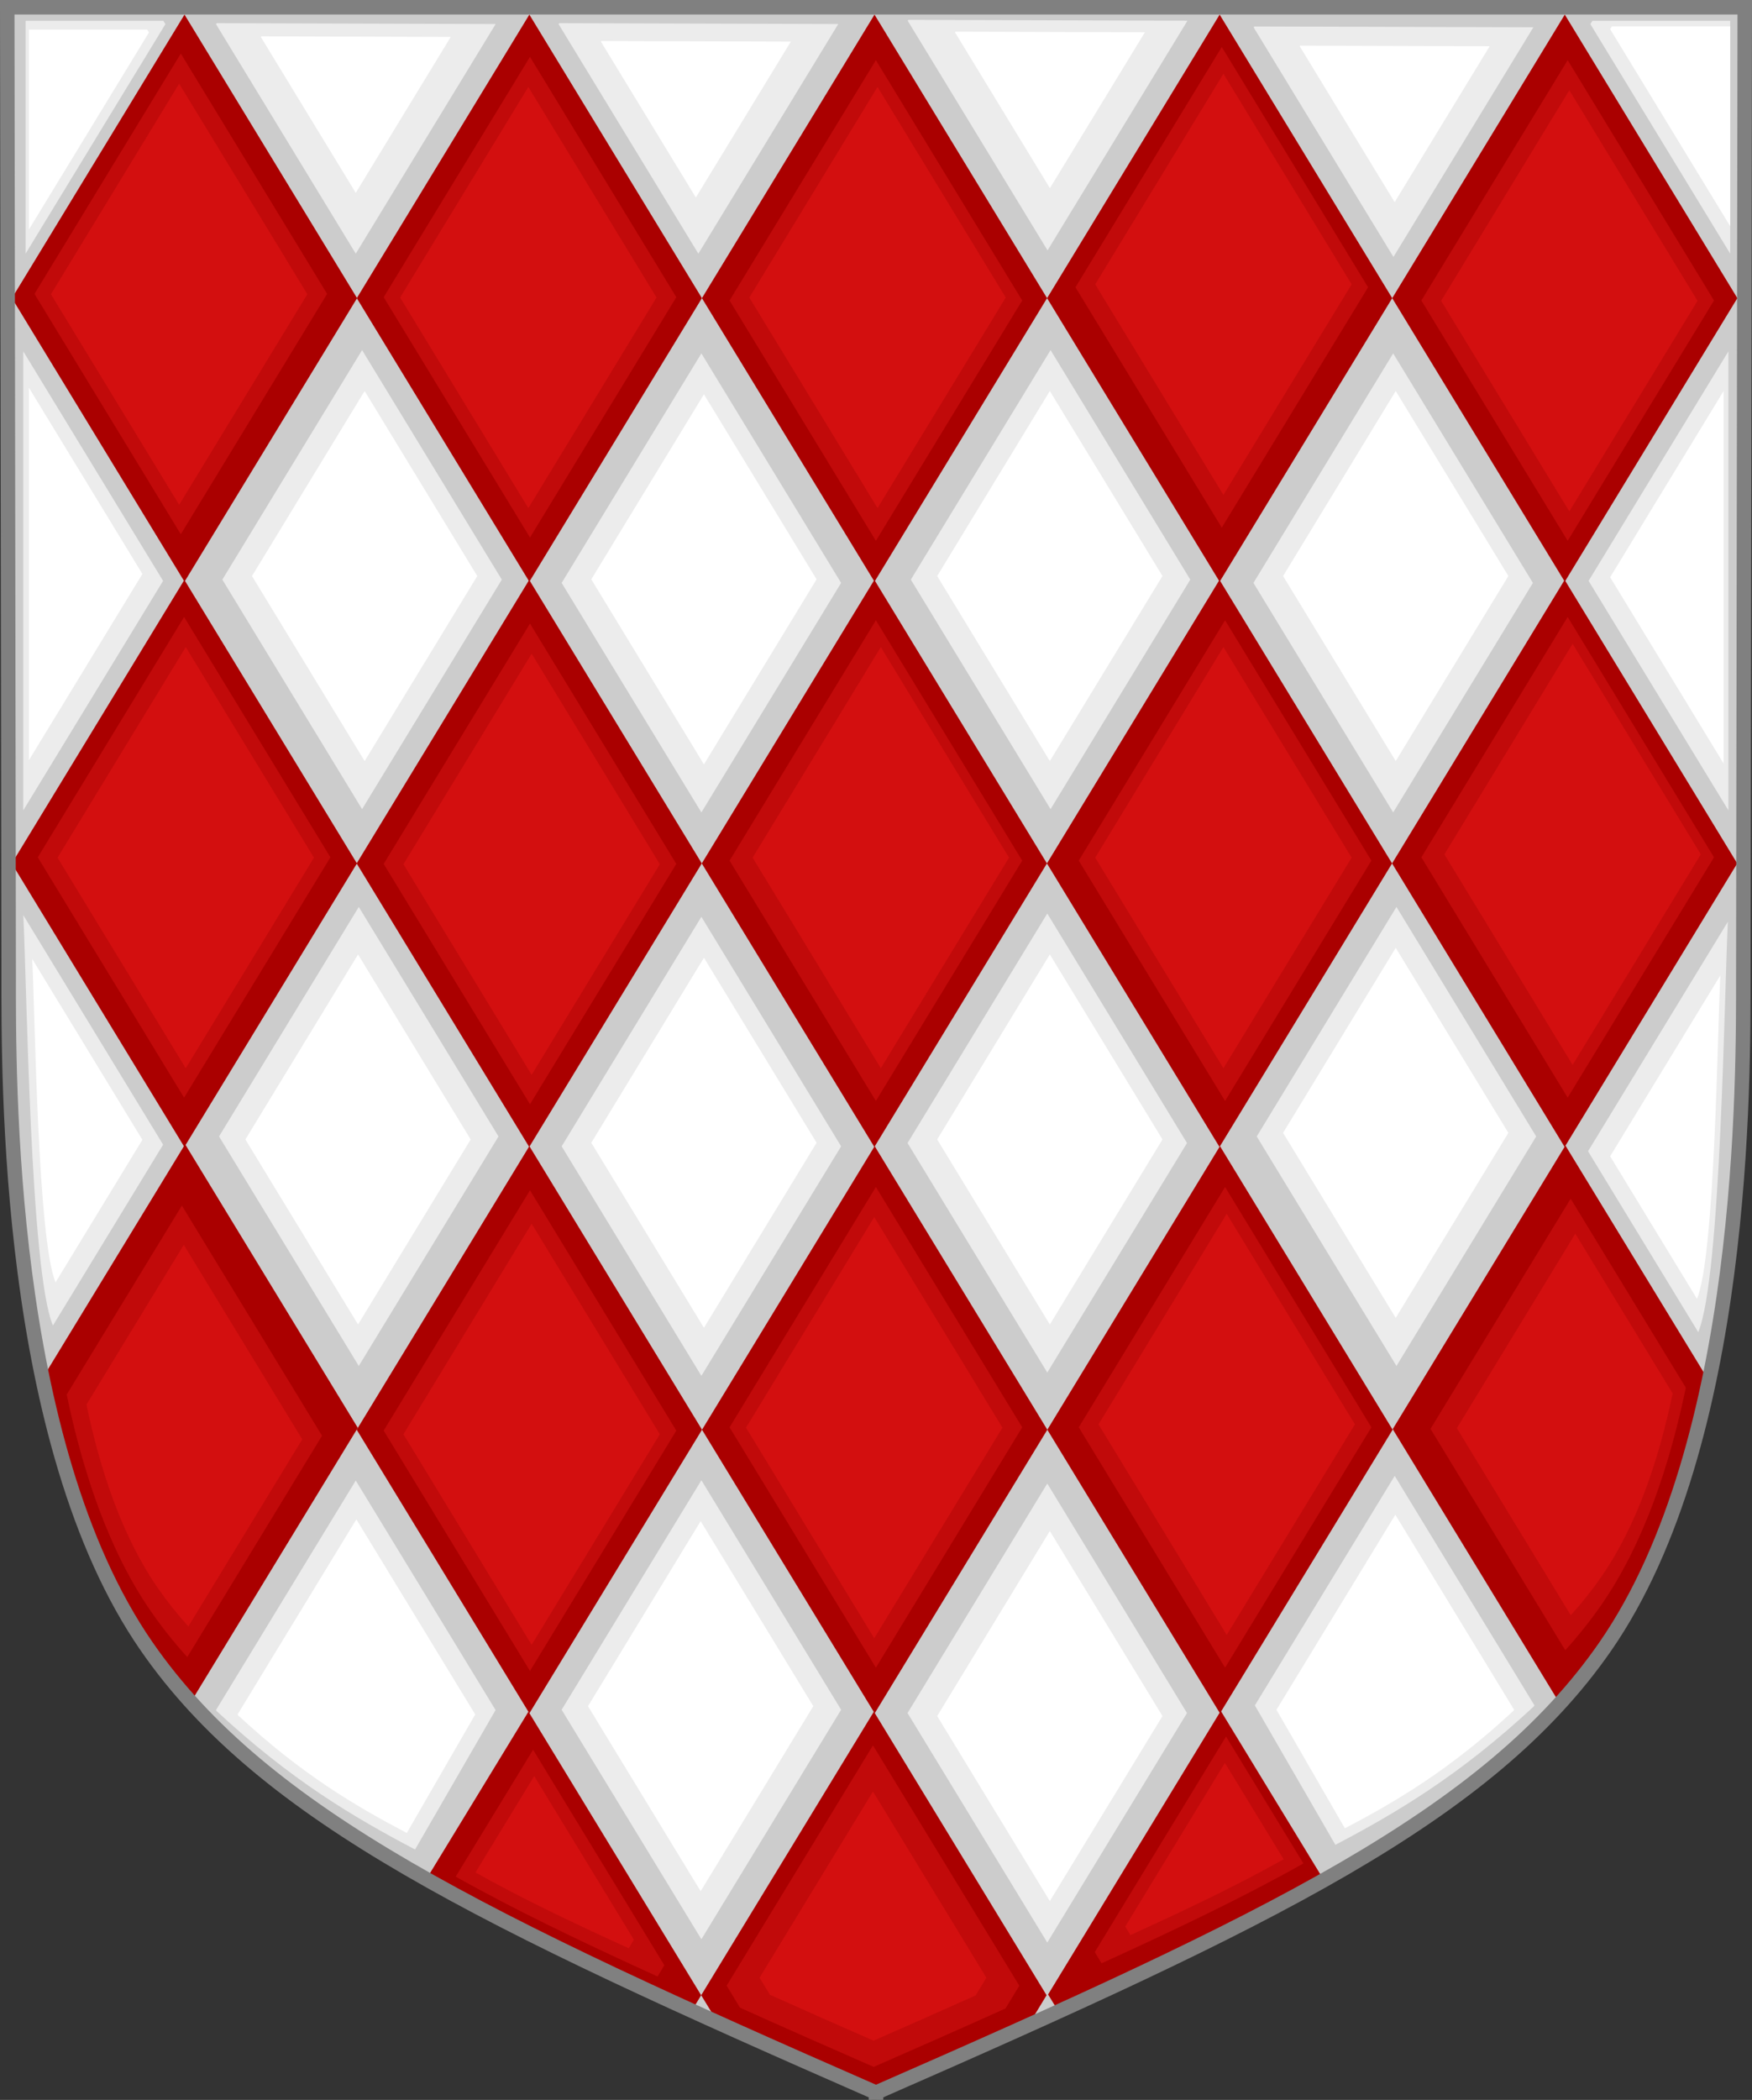 <?xml version="1.0" encoding="UTF-8" standalone="no"?>
<svg
   xmlns:dc="http://purl.org/dc/elements/1.1/"
   xmlns:cc="http://creativecommons.org/ns#"
   xmlns:rdf="http://www.w3.org/1999/02/22-rdf-syntax-ns#"
   xmlns:svg="http://www.w3.org/2000/svg"
   xmlns="http://www.w3.org/2000/svg"
   xmlns:xlink="http://www.w3.org/1999/xlink"
   xmlns:sodipodi="http://sodipodi.sourceforge.net/DTD/sodipodi-0.dtd"
   xmlns:inkscape="http://www.inkscape.org/namespaces/inkscape"
   height="1081.578"
   width="902.561"
   version="1.0"
   id="svg2"
   sodipodi:version="0.32"
   inkscape:version="0.48.2 r9819"
   sodipodi:docname="Blason Monaco.svg"
   inkscape:output_extension="org.inkscape.output.svg.inkscape"
   sodipodi:modified="true">
  <rect width="100%" height="100%" fill="#333333" stroke="none"/>
  <sodipodi:namedview
     inkscape:window-height="838"
     inkscape:window-width="1440"
     inkscape:pageshadow="2"
     inkscape:pageopacity="0.0"
     guidetolerance="10.0"
     gridtolerance="10.0"
     objecttolerance="10.0"
     borderopacity="1.0"
     bordercolor="#666666"
     pagecolor="#ffffff"
     id="base"
     showgrid="false"
     height="660px"
     inkscape:zoom="0.29462783"
     inkscape:cx="447.47202"
     inkscape:cy="409.64681"
     inkscape:window-x="-8"
     inkscape:window-y="-8"
     inkscape:current-layer="layer2"
     fit-margin-top="0"
     fit-margin-left="0"
     fit-margin-right="0"
     fit-margin-bottom="0"
     inkscape:window-maximized="1" />
  <desc
     id="desc4">Flag of Canton of Valais (Wallis)</desc>
  <defs
     id="defs6" />
  <g
     inkscape:groupmode="layer"
     id="layer1"
     inkscape:label="Fond écu"
     transform="translate(-84.512,-89.343)" />
  <g
     inkscape:groupmode="layer"
     id="layer2"
     inkscape:label="Meubles"
     transform="translate(-84.512,-89.343)">
    <g
       id="g6322">
      <path
         id="path3321"
         d="m 88.241,93.072 0.738,498.257 h -0.003 c 0,53.403 -1.382,241.331 71.056,345.983 60.601,87.551 173.54,141.331 375.725,229.852 v 0.027 c 0.01,0 0.02,0 0.035,-0.025 0.01,0 0.015,0 0.03,0.025 v -0.027 c 202.183,-88.523 315.125,-142.301 375.725,-229.852 72.436,-104.655 71.051,-292.583 71.051,-345.983 L 983.343,93.072 H 88.241 z"
         inkscape:connector-curvature="0"
         style="fill:#cccccc;fill-opacity:1" />
      <g
         style="stroke:none;fill:#aa0000;fill-opacity:1"
         transform="matrix(1.49,0,0,1.483,88.425,94.787)"
         id="g3320">
        <rect
           transform="matrix(0.518,0.855,-0.518,0.855,0,0)"
           y="-58.221"
           x="59.858"
           height="115.185"
           width="115.185"
           id="rect5715"
           style="fill:#aa0000;fill-opacity:1;stroke:none;display:inline" />
        <rect
           transform="matrix(0.518,0.855,-0.518,0.855,0,0)"
           y="-173.309"
           x="174.946"
           height="115.185"
           width="115.185"
           id="rect3312"
           style="fill:#aa0000;fill-opacity:1;stroke:none;display:inline" />
        <rect
           y="-288.494"
           x="290.131"
           height="115.185"
           width="115.185"
           id="rect3314"
           style="fill:#aa0000;fill-opacity:1;stroke:none;display:inline"
           transform="matrix(0.518,0.855,-0.518,0.855,0,0)" />
        <rect
           y="-403.679"
           x="405.316"
           height="115.185"
           width="115.185"
           id="rect3316"
           style="fill:#aa0000;fill-opacity:1;stroke:none;display:inline"
           transform="matrix(0.518,0.855,-0.518,0.855,0,0)" />
        <rect
           y="-518.864"
           x="520.501"
           height="115.185"
           width="115.185"
           id="rect3318"
           style="fill:#aa0000;fill-opacity:1;stroke:none;display:inline"
           transform="matrix(0.518,0.855,-0.518,0.855,0,0)" />
      </g>
      <path
         inkscape:connector-curvature="0"
         id="path3321-3"
         d="m 890.947,679.349 -88.966,146.075 85.78,140.869 c 8.533,-9.386 16.332,-19.099 23.388,-29.293 26.382,-38.116 42.949,-87.298 53.38,-136.984 L 890.947,679.349 z"
         style="fill:#aa0000;fill-opacity:1" />
      <g
         style="stroke:none;fill:#aa0000;fill-opacity:1"
         transform="matrix(1.49,0,0,1.483,88.354,385.934)"
         id="g3320-1">
        <rect
           transform="matrix(0.518,0.855,-0.518,0.855,0,0)"
           y="-58.221"
           x="59.858"
           height="115.185"
           width="115.185"
           id="rect5715-4"
           style="fill:#aa0000;fill-opacity:1;stroke:none;display:inline" />
        <rect
           transform="matrix(0.518,0.855,-0.518,0.855,0,0)"
           y="-173.309"
           x="174.946"
           height="115.185"
           width="115.185"
           id="rect3312-2"
           style="fill:#aa0000;fill-opacity:1;stroke:none;display:inline" />
        <rect
           y="-288.494"
           x="290.131"
           height="115.185"
           width="115.185"
           id="rect3314-3"
           style="fill:#aa0000;fill-opacity:1;stroke:none;display:inline"
           transform="matrix(0.518,0.855,-0.518,0.855,0,0)" />
        <rect
           y="-403.679"
           x="405.316"
           height="115.185"
           width="115.185"
           id="rect3316-2"
           style="fill:#aa0000;fill-opacity:1;stroke:none;display:inline"
           transform="matrix(0.518,0.855,-0.518,0.855,0,0)" />
        <rect
           y="-518.864"
           x="520.501"
           height="115.185"
           width="115.185"
           id="rect3318-2"
           style="fill:#aa0000;fill-opacity:1;stroke:none;display:inline"
           transform="matrix(0.518,0.855,-0.518,0.855,0,0)" />
      </g>
      <rect
         style="fill:#aa0000;fill-opacity:1;stroke:none;display:inline"
         id="rect3312-5"
         width="171.044"
         height="171.044"
         x="741.414"
         y="54.451"
         transform="matrix(0.52,0.854,-0.52,0.854,0,0)" />
      <rect
         transform="matrix(0.52,0.854,-0.52,0.854,0,0)"
         style="fill:#aa0000;fill-opacity:1;stroke:none;display:inline"
         id="rect3314-7"
         width="171.044"
         height="171.044"
         x="912.458"
         y="-116.593" />
      <rect
         transform="matrix(0.52,0.854,-0.52,0.854,0,0)"
         style="fill:#aa0000;fill-opacity:1;stroke:none;display:inline"
         id="rect3316-6"
         width="171.044"
         height="171.044"
         x="1083.503"
         y="-287.637" />
      <path
         inkscape:connector-curvature="0"
         id="path3321-3-2"
         d="m 179.875,678.695 -73.115,119.968 c 10.422,49.941 27.019,99.376 53.535,137.684 6.951,10.042 14.615,19.647 22.999,28.904 L 268.841,824.77 179.875,678.695 z"
         style="fill:#aa0000;fill-opacity:1" />
      <path
         inkscape:connector-curvature="0"
         id="path3321-0"
         d="m 713.407,970.55 -88.966,146.075 4.817,7.848 c 52.888,-24.036 98.258,-45.962 136.751,-67.599 l -52.603,-86.324 z"
         style="fill:#aa0000;fill-opacity:1" />
      <path
         inkscape:connector-curvature="0"
         id="path3321-0-8"
         d="m 534.698,970.939 -88.966,146.075 8.158,13.364 c 25.374,11.44 52.279,23.315 81.196,35.975 0,0 0.078,0.077 0.078,0.077 l 0,-0.077 c 28.527,-12.49 55.031,-24.21 80.108,-35.509 l 8.392,-13.831 -88.966,-146.075 z"
         style="fill:#aa0000;fill-opacity:1" />
      <path
         inkscape:connector-curvature="0"
         id="path3321-0-3"
         d="m 356.75,970.939 -52.447,86.014 c 38.5,21.678 83.885,43.606 136.829,67.676 l 4.584,-7.615 -88.966,-146.075 z"
         style="fill:#aa0000;fill-opacity:1" />
      <rect
         style="fill:#ececec;fill-opacity:1;stroke:none;display:inline"
         id="rect3312-5-2"
         width="138.427"
         height="138.427"
         x="584.784"
         y="66.817"
         transform="matrix(0.52,0.854,-0.52,0.854,0,0)" />
      <use
         height="1081.578"
         width="902.561"
         transform="translate(176.494,5.091)"
         id="use5490"
         xlink:href="#rect3312-5-2"
         y="0"
         x="0" />
      <use
         height="1081.578"
         width="902.561"
         transform="translate(0,-290.197)"
         id="use5492"
         xlink:href="#use5490"
         y="0"
         x="0" />
      <use
         height="1081.578"
         width="902.561"
         transform="translate(-174.797,-1.697)"
         id="use5494"
         xlink:href="#use5492"
         y="0"
         x="0" />
      <use
         height="1081.578"
         width="902.561"
         transform="translate(354.685,0)"
         id="use5496"
         xlink:href="#use5494"
         y="0"
         x="0" />
      <use
         height="1081.578"
         width="902.561"
         transform="translate(176.494,1.697)"
         id="use5498"
         xlink:href="#use5496"
         y="0"
         x="0" />
      <use
         height="1081.578"
         width="902.561"
         transform="translate(-178.191,288.5)"
         id="use5500"
         xlink:href="#use5498"
         y="0"
         x="0" />
      <use
         height="1081.578"
         width="902.561"
         transform="translate(179.888,-3.394)"
         id="use5502"
         xlink:href="#use5500"
         y="0"
         x="0" />
      <use
         height="1081.578"
         width="902.561"
         transform="translate(-179.888,296.985)"
         id="use5504"
         xlink:href="#use5502"
         y="0"
         x="0" />
      <use
         height="1081.578"
         width="902.561"
         transform="translate(-178.191,-1.697)"
         id="use5506"
         xlink:href="#use5504"
         y="0"
         x="0" />
      <rect
         style="fill:#ffffff;fill-opacity:1;stroke:none;display:inline"
         id="rect3312-5-2-1"
         width="111.599"
         height="111.599"
         x="598.74"
         y="81.505"
         transform="matrix(0.52,0.854,-0.52,0.854,0,0)" />
      <use
         height="1081.578"
         width="902.561"
         transform="translate(3.394,-290.197)"
         id="use5544"
         xlink:href="#rect3312-5-2-1"
         y="0"
         x="0" />
      <use
         height="1081.578"
         width="902.561"
         transform="translate(174.797,1.697)"
         id="use5546"
         xlink:href="#use5544"
         y="0"
         x="0" />
      <use
         height="1081.578"
         width="902.561"
         transform="translate(178.191,-1.697)"
         id="use5548"
         xlink:href="#use5546"
         y="0"
         x="0" />
      <use
         height="1081.578"
         width="902.561"
         transform="translate(178.191,0)"
         id="use5550"
         xlink:href="#use5548"
         y="0"
         x="0" />
      <use
         height="1081.578"
         width="902.561"
         transform="translate(-2.2304576e-8,286.803)"
         id="use5552"
         xlink:href="#use5550"
         y="0"
         x="0" />
      <use
         height="1081.578"
         width="902.561"
         transform="translate(-178.191,3.394)"
         id="use5554"
         xlink:href="#use5552"
         y="0"
         x="0" />
      <use
         height="1081.578"
         width="902.561"
         transform="translate(-178.191,1.697)"
         id="use5556"
         xlink:href="#use5554"
         y="0"
         x="0" />
      <use
         height="1081.578"
         width="902.561"
         transform="translate(-1.697,290.197)"
         id="use5558"
         xlink:href="#use5556"
         y="0"
         x="0" />
      <use
         height="1081.578"
         width="902.561"
         transform="translate(179.888,5.091)"
         id="use5560"
         xlink:href="#use5558"
         y="0"
         x="0" />
      <path
         inkscape:connector-curvature="0"
         id="rect3312-5-2-3"
         d="m 196.098,101.28 -0.312,0.5 72,118.219 72.031,-118.219 -0.031,-0.062 -143.688,-0.438 z"
         style="fill:#ececec;fill-opacity:1;stroke:none;display:inline" />
      <use
         height="1081.578"
         width="902.561"
         transform="translate(176.494,0)"
         id="use5635"
         xlink:href="#rect3312-5-2-3"
         y="0"
         x="0" />
      <use
         height="1081.578"
         width="902.561"
         transform="translate(356.382,-1.697)"
         id="use5637"
         xlink:href="#rect3312-5-2-3"
         y="0"
         x="0" />
      <use
         height="1081.578"
         width="902.561"
         transform="translate(178.191,3.394)"
         id="use5639"
         xlink:href="#use5637"
         y="0"
         x="0" />
      <path
         sodipodi:nodetypes="cccccccc"
         inkscape:connector-curvature="0"
         id="rect3312-5-2-3-4"
         d="m 196.091,970.63 -0.312,-0.5 72,-118.219 72.031,118.219 -0.031,0.062 -41.439,71.761 c -31.537,-16.562 -64.008,-35.767 -102.249,-71.323 z"
         style="fill:#ececec;fill-opacity:1;stroke:none;display:inline" />
      <use
         height="1081.578"
         width="902.561"
         transform="matrix(-1,0,0,1,1070.787,-2.4)"
         id="use5659"
         xlink:href="#rect3312-5-2-3-4"
         y="0"
         x="0" />
      <path
         inkscape:connector-curvature="0"
         id="rect3312-5-2-3-0"
         d="m 219.108,108.07 -0.212,0.339 48.888,80.27 48.909,-80.27 -0.021,-0.042 -97.564,-0.297 z"
         style="fill:#ffffff;fill-opacity:1;stroke:none;display:inline" />
      <use
         height="1081.578"
         width="902.561"
         transform="translate(175.2,2.4)"
         id="use5679"
         xlink:href="#rect3312-5-2-3-0"
         y="0"
         x="0" />
      <use
         height="1081.578"
         width="902.561"
         transform="translate(182.4,-4.8)"
         id="use5681"
         xlink:href="#use5679"
         y="0"
         x="0" />
      <use
         height="1081.578"
         width="902.561"
         transform="translate(177.6,7.2)"
         id="use5683"
         xlink:href="#use5681"
         y="0"
         x="0" />
      <path
         sodipodi:nodetypes="cccccccc"
         inkscape:connector-curvature="0"
         id="rect3312-5-2-3-4-7"
         d="m 207.162,972.815 -0.266,-0.425 61.202,-100.49 61.229,100.49 -0.026,0.053 -35.224,60.999 c -26.808,-14.078 -54.409,-30.404 -86.915,-60.627 z"
         style="fill:#ffffff;fill-opacity:1;stroke:none;display:inline" />
      <use
         height="1081.578"
         width="902.561"
         transform="matrix(-1,0,0,1,1071.423,-2.4)"
         id="use5703"
         xlink:href="#rect3312-5-2-3-4-7"
         y="0"
         x="0" />
      <path
         sodipodi:nodetypes="cccc"
         inkscape:connector-curvature="0"
         id="rect3312-5-2-6"
         d="m 96.512,560.699 c 1.843,35.062 3.496,183.359 15.266,211.384 l 56.766,-93.165 z"
         style="fill:#ececec;fill-opacity:1;stroke:none;display:inline" />
      <path
         inkscape:connector-curvature="0"
         id="rect3312-5-2-6-3"
         d="m 96.496,270.302 0,236.438 L 168.527,388.521 96.496,270.302 z"
         style="fill:#ececec;fill-opacity:1;stroke:none;display:inline" />
      <use
         height="1081.578"
         width="902.561"
         transform="matrix(-1,0,0,1,1071.423,-2.7152964e-8)"
         id="use5744"
         xlink:href="#rect3312-5-2-6-3"
         y="0"
         x="0" />
      <use
         height="1081.578"
         width="902.561"
         transform="matrix(-1,0,0,1,1071.156,3.394)"
         id="use5746"
         xlink:href="#rect3312-5-2-6"
         y="0"
         x="0" />
      <path
         sodipodi:nodetypes="cccc"
         inkscape:connector-curvature="0"
         id="rect3312-5-2-6-6"
         d="m 101.105,583.265 c 1.452,27.628 2.755,144.479 12.029,166.562 l 44.729,-73.41 z"
         style="fill:#ffffff;fill-opacity:1;stroke:none;display:inline" />
      <use
         height="1081.578"
         width="902.561"
         transform="matrix(-1,0,0,1,1071.857,8.485)"
         id="use5766"
         xlink:href="#rect3312-5-2-6-6"
         y="0"
         x="0" />
      <path
         inkscape:connector-curvature="0"
         id="rect3312-5-2-6-3-1"
         d="m 99.408,289.027 0,191.874 58.455,-95.937 -58.455,-95.937 z"
         style="fill:#ffffff;fill-opacity:1;stroke:none;display:inline" />
      <use
         height="1081.578"
         width="902.561"
         transform="matrix(-1,0,0,1,1071.857,1.697)"
         id="use5786"
         xlink:href="#rect3312-5-2-6-3-1"
         y="0"
         x="0" />
      <path
         inkscape:connector-curvature="0"
         id="rect3312-5-2-6-3-5"
         d="m 97.704,100.077 0,119.906 72.031,-118.219 -1.031,-1.688 -71,0 z"
         style="fill:#ececec;fill-opacity:1;stroke:none;display:inline" />
      <use
         height="1081.578"
         width="902.561"
         transform="matrix(-1,0,0,1,1073.542,4.4609124e-8)"
         id="use5809"
         xlink:href="#rect3312-5-2-6-3-5"
         y="0"
         x="0" />
      <path
         inkscape:connector-curvature="0"
         id="rect3312-5-2-6-3-5-4"
         d="m 99.408,104.613 0,102.936 61.837,-101.487 -0.885,-1.449 -60.951,0 z"
         style="fill:#ffffff;fill-opacity:1;stroke:none;display:inline" />
      <use
         height="1081.578"
         width="902.561"
         transform="matrix(-1,0,0,1,1075.239,-1.697)"
         id="use5829"
         xlink:href="#rect3312-5-2-6-3-5-4"
         y="0"
         x="0" />
      <rect
         style="fill:#c10a0a;fill-opacity:1;stroke:none;display:inline"
         id="rect3312-5-20"
         width="144.95"
         height="144.95"
         x="755.04"
         y="67.46"
         transform="matrix(0.52,0.854,-0.52,0.854,0,0)" />
      <use
         height="1081.578"
         width="902.561"
         transform="translate(178.191,-1.697)"
         id="use6106"
         xlink:href="#rect3312-5-20"
         y="0"
         x="0" />
      <use
         height="1081.578"
         width="902.561"
         transform="translate(179.888,0)"
         id="use6108"
         xlink:href="#use6106"
         y="0"
         x="0" />
      <use
         height="1081.578"
         width="902.561"
         transform="translate(0,-291.894)"
         id="use6110"
         xlink:href="#use6108"
         y="0"
         x="0" />
      <use
         height="1081.578"
         width="902.561"
         transform="translate(176.494,-1.697)"
         id="use6112"
         xlink:href="#use6110"
         y="0"
         x="0" />
      <use
         height="1081.578"
         width="902.561"
         transform="translate(0,-286.803)"
         id="use6114"
         xlink:href="#use6112"
         y="0"
         x="0" />
      <use
         height="1081.578"
         width="902.561"
         transform="translate(-178.191,-6.788)"
         id="use6116"
         xlink:href="#use6114"
         y="0"
         x="0" />
      <use
         height="1081.578"
         width="902.561"
         transform="translate(-178.191,6.788)"
         id="use6118"
         xlink:href="#use6116"
         y="0"
         x="0" />
      <use
         height="1081.578"
         width="902.561"
         transform="translate(-178.191,-1.697)"
         id="use6120"
         xlink:href="#use6118"
         y="0"
         x="0" />
      <use
         height="1081.578"
         width="902.561"
         transform="translate(-179.888,-1.697)"
         id="use6122"
         xlink:href="#use6120"
         y="0"
         x="0" />
      <use
         height="1081.578"
         width="902.561"
         transform="translate(1.697,290.197)"
         id="use6124"
         xlink:href="#use6122"
         y="0"
         x="0" />
      <use
         height="1081.578"
         width="902.561"
         transform="translate(178.191,3.394)"
         id="use6126"
         xlink:href="#use6124"
         y="0"
         x="0" />
      <use
         height="1081.578"
         width="902.561"
         transform="translate(178.191,-1.697)"
         id="use6128"
         xlink:href="#use6126"
         y="0"
         x="0" />
      <rect
         style="fill:#d30f0f;fill-opacity:1;stroke:none;display:inline"
         id="rect3312-5-20-9"
         width="127.01"
         height="127.01"
         x="765.922"
         y="76.711"
         transform="matrix(0.52,0.854,-0.52,0.854,0,0)" />
      <use
         height="1081.578"
         width="902.561"
         transform="translate(176.494,-3.394)"
         id="use6148"
         xlink:href="#rect3312-5-20-9"
         y="0"
         x="0" />
      <use
         height="1081.578"
         width="902.561"
         transform="translate(181.585,-1.697)"
         id="use6150"
         xlink:href="#use6148"
         y="0"
         x="0" />
      <use
         height="1081.578"
         width="902.561"
         transform="translate(178.191,-293.591)"
         id="use6152"
         xlink:href="#use6150"
         y="0"
         x="0" />
      <use
         height="1081.578"
         width="902.561"
         transform="translate(-179.888,1.697)"
         id="use6154"
         xlink:href="#use6152"
         y="0"
         x="0" />
      <use
         height="1081.578"
         width="902.561"
         transform="translate(-176.494,0)"
         id="use6156"
         xlink:href="#use6154"
         y="0"
         x="0" />
      <use
         height="1081.578"
         width="902.561"
         transform="translate(-179.888,3.394)"
         id="use6158"
         xlink:href="#use6156"
         y="0"
         x="0" />
      <use
         height="1081.578"
         width="902.561"
         transform="translate(-178.191,-3.394)"
         id="use6160"
         xlink:href="#use6158"
         y="0"
         x="0" />
      <use
         height="1081.578"
         width="902.561"
         transform="translate(-3.394,-290.197)"
         id="use6162"
         xlink:href="#use6160"
         y="0"
         x="0" />
      <use
         height="1081.578"
         width="902.561"
         transform="translate(179.888,1.697)"
         id="use6164"
         xlink:href="#use6162"
         y="0"
         x="0" />
      <use
         height="1081.578"
         width="902.561"
         transform="translate(179.888,0)"
         id="use6166"
         xlink:href="#use6164"
         y="0"
         x="0" />
      <use
         height="1081.578"
         width="902.561"
         transform="translate(178.191,-6.788)"
         id="use6168"
         xlink:href="#use6166"
         y="0"
         x="0" />
      <use
         height="1081.578"
         width="902.561"
         transform="translate(178.191,8.485)"
         id="use6170"
         xlink:href="#use6168"
         y="0"
         x="0" />
      <path
         inkscape:connector-curvature="0"
         id="path3321-3-2-7"
         d="m 178.206,710.293 -59.335,97.358 c 8.458,40.529 21.927,80.647 43.445,111.735 5.641,8.15 11.861,15.944 18.665,23.457 L 250.405,828.838 178.206,710.293 z"
         style="fill:#c10a0a;fill-opacity:1" />
      <path
         inkscape:connector-curvature="0"
         id="path3321-3-2-7-3"
         d="m 179.202,730.508 -50.149,82.285 c 7.148,34.254 18.532,68.161 36.719,94.436 4.768,6.888 10.024,13.476 15.775,19.825 L 240.223,830.699 179.202,730.508 z"
         style="fill:#d30f0f;fill-opacity:1" />
      <path
         inkscape:connector-curvature="0"
         id="path3321-3-2-7-7"
         d="m 893.651,706.749 59.335,97.358 c -8.458,40.529 -21.927,80.647 -43.445,111.735 -5.641,8.15 -11.861,15.944 -18.665,23.457 L 821.452,825.294 893.651,706.749 z"
         style="fill:#c10a0a;fill-opacity:1" />
      <path
         inkscape:connector-curvature="0"
         id="path3321-3-2-7-3-2"
         d="m 896.049,724.751 50.149,82.285 c -7.148,34.254 -18.532,68.161 -36.719,94.436 -4.768,6.888 -10.024,13.476 -15.775,19.825 L 835.029,824.943 896.049,724.751 z"
         style="fill:#d30f0f;fill-opacity:1" />
      <path
         inkscape:connector-curvature="0"
         id="path3321-0-8-6"
         d="m 534.232,988.322 -75.39,123.784 6.913,11.325 c 21.502,9.694 44.301,19.757 68.805,30.485 0,0 0.066,0.065 0.066,0.065 l 0,-0.065 c 24.173,-10.584 46.633,-20.515 67.884,-30.09 l 7.111,-11.72 -75.39,-123.784 z"
         style="fill:#c10a0a;fill-opacity:1" />
      <g
         transform="translate(429.355,-42.426)"
         id="g6316">
        <path
           style="fill:#c10a0a;fill-opacity:1"
           d="m -70.221,1032.982 -39.859,65.369 c 29.259,16.475 63.751,33.14 103.988,51.433 l 3.484,-5.787 -67.613,-111.015 z"
           id="path3321-0-3-0"
           inkscape:connector-curvature="0" />
        <path
           style="fill:#d30f0f;fill-opacity:1"
           d="m -69.632,1046.558 -30.265,49.635 c 22.217,12.51 48.407,25.164 78.959,39.053 l 2.645,-4.394 -51.339,-84.295 z"
           id="path3321-0-3-0-1"
           inkscape:connector-curvature="0" />
      </g>
      <path
         inkscape:connector-curvature="0"
         id="path3321-0-8-6-6"
         d="m 534.232,1012.081 -58.419,95.919 5.357,8.776 c 16.661,7.512 34.329,15.309 53.317,23.623 0,0 0.051,0.051 0.051,0.051 l 0,-0.051 c 18.732,-8.201 36.136,-15.897 52.603,-23.317 l 5.51,-9.082 -58.419,-95.919 z"
         style="fill:#d30f0f;fill-opacity:1" />
      <use
         height="1081.578"
         width="902.561"
         transform="matrix(-1,0,0,1,1075.251,-6.788)"
         id="use6320"
         xlink:href="#g6316"
         y="0"
         x="0" />
      <path
         id="path3325"
         d="m 88.241,93.072 0.738,498.257 h -0.003 c 0,53.403 -1.382,241.331 71.056,345.983 60.601,87.551 173.54,141.331 375.725,229.852 v 0.027 c 0.01,0 0.02,0 0.035,-0.025 0.01,0 0.015,0 0.03,0.025 v -0.027 c 202.183,-88.523 315.125,-142.301 375.725,-229.852 72.436,-104.655 71.051,-292.583 71.051,-345.983 L 983.343,93.072 H 88.241 z"
         inkscape:connector-curvature="0"
         style="fill:none;stroke:#808080;stroke-width:7.459;stroke-opacity:1" />
    </g>
  </g>
  <g
     inkscape:groupmode="layer"
     id="layer3"
     inkscape:label="Reflet final"
     transform="translate(-84.512,-89.343)" />
  <g
     inkscape:groupmode="layer"
     id="layer4"
     inkscape:label="Contour final"
     transform="translate(-84.512,-89.343)" />
</svg>
